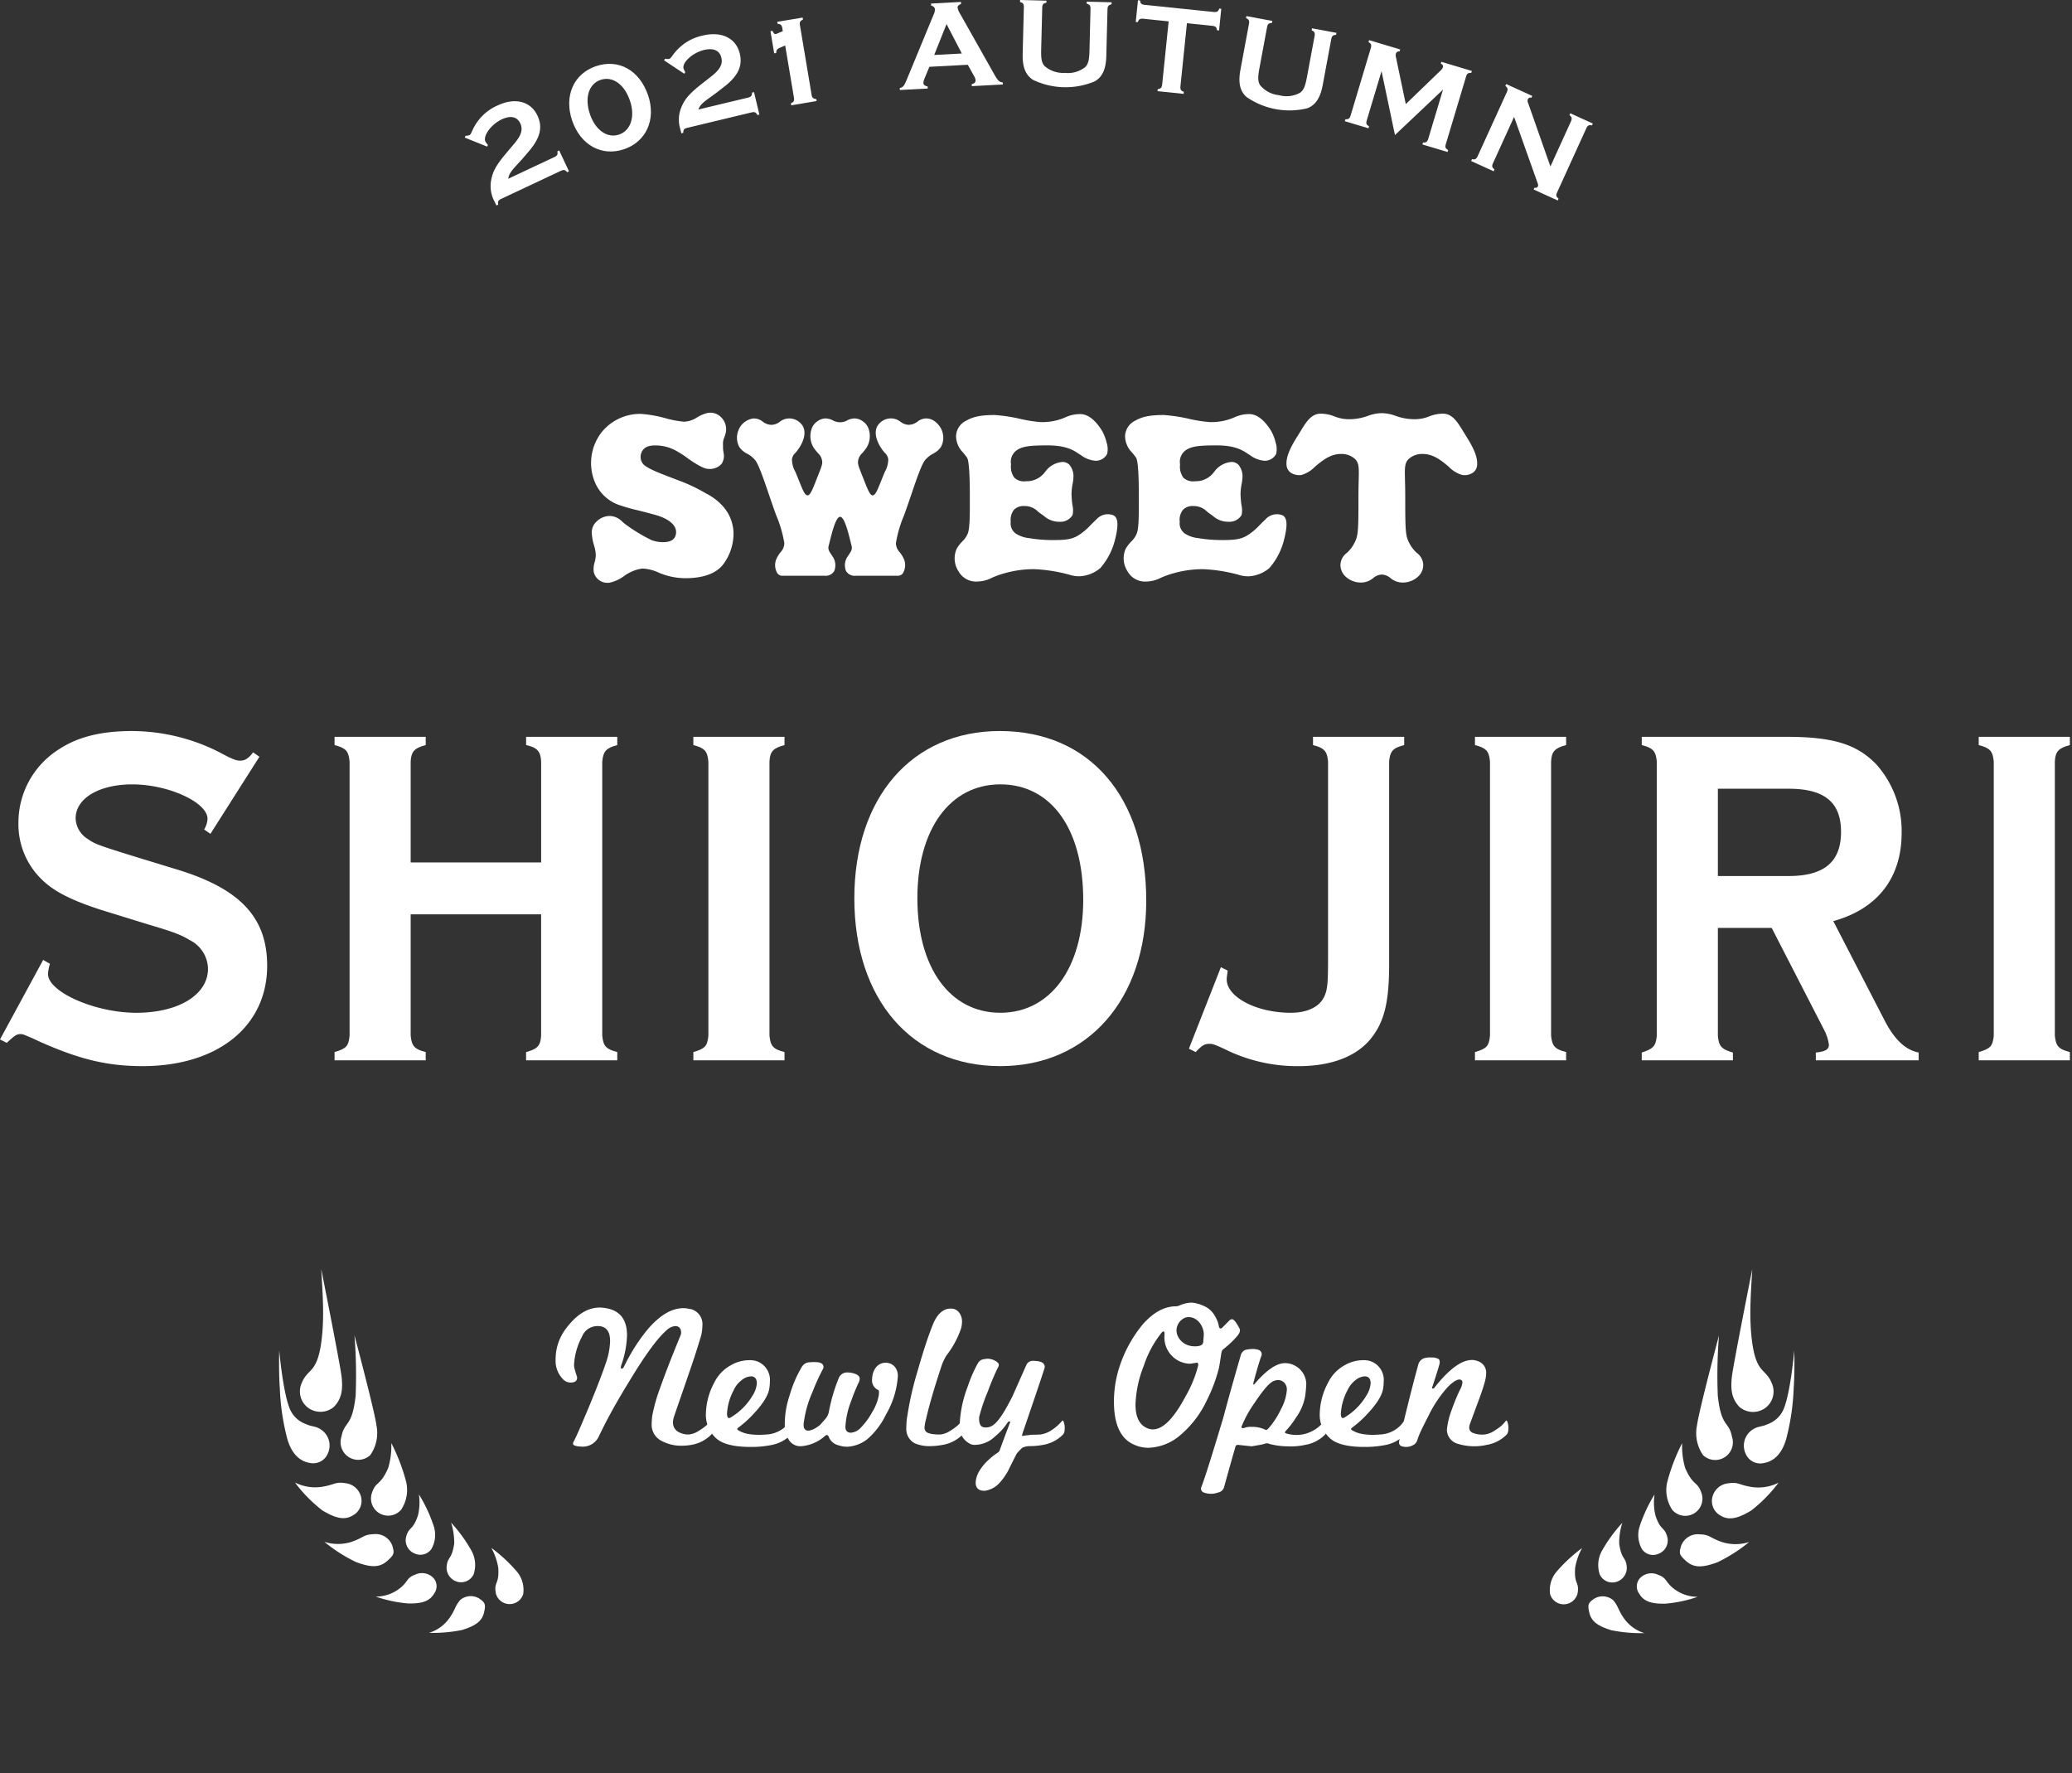 <svg xmlns="http://www.w3.org/2000/svg" xmlns:xlink="http://www.w3.org/1999/xlink" width="402" height="344" viewBox="0 0 402 344"><rect x="0" y="0" width="402" height="344" fill="#333333" stroke="none"/><defs><clipPath id="a"><rect width="402" height="344" transform="translate(1582 505)" fill="#ef9494" opacity="0.264"/></clipPath></defs><g transform="translate(-1582 -505)" clip-path="url(#a)"><g transform="translate(1497 251.882)"><g transform="translate(192.795 505.822)"><path d="M669.142,401.046a7.05,7.05,0,0,1-3.938,2.05c-.295.052-.6.093-.925.118s-.628.043-.923.043a8.025,8.025,0,0,1-4.018-1,3.477,3.477,0,0,1-1.8-3.294,12.554,12.554,0,0,1,.118-1.567,33.658,33.658,0,0,1,1.608-5.6q1.367-3.874,3.9-10.021a1.243,1.243,0,0,0,.082-.4c0-.887-.39-1.326-1.163-1.326a2.773,2.773,0,0,0-1.689.843q-2.612,2.248-7.19,9.842-1.809,2.932-3.274,5.58t-2.632,5.1a3.421,3.421,0,0,1-3.494,2.009q-1.527-.078-1.526-.562a1.037,1.037,0,0,1,.161-.483q.4-.759,1.063-2.288t1.628-3.816q2.367-5.663,3.494-9a14.01,14.01,0,0,0,.843-4.3q0-2.932-2.408-2.932A3.241,3.241,0,0,0,644,382.128a12.9,12.9,0,0,0-1.528,5.5,2.506,2.506,0,0,0,.1.682c.066.242.134.476.2.705s.131.433.2.621a1.48,1.48,0,0,1,.1.4c0,.642-.417.966-1.247.966a2.018,2.018,0,0,1-1.567-.725,5.074,5.074,0,0,1-1.365-3.7,9.869,9.869,0,0,1,2.088-6.147q3.013-3.976,6.466-3.975a7.425,7.425,0,0,1,2.211.363q3.092,1.041,3.093,5.02a18.931,18.931,0,0,1-1.125,5.825,2.393,2.393,0,0,0-.082.4c0,.161.054.24.161.24.188,0,.349-.145.483-.44a38.286,38.286,0,0,1,2.349-4.158,31.991,31.991,0,0,1,2.512-3.356q3.374-3.775,6.627-3.775a4.547,4.547,0,0,1,.762.061c.243.039.5.086.764.138A3.005,3.005,0,0,1,667.371,380a8.068,8.068,0,0,1-.24,1.886q-.2.684-.821,2.673t-1.75,5.24q-1.286,3.738-1.968,5.7t-.762,2.249a3.129,3.129,0,0,0-.161,1.007,2.022,2.022,0,0,0,1,1.8,3.922,3.922,0,0,0,2.05.524,4.183,4.183,0,0,0,1.968-.721,10.409,10.409,0,0,0,1.245-.864,5.269,5.269,0,0,0,.964-1.027c.134-.161.243-.118.322.12a3.333,3.333,0,0,1,.2,1.569A1.628,1.628,0,0,1,669.142,401.046Z" transform="translate(-638.894 -375.5)" fill="#fff"/><path d="M668.346,395.343a7.278,7.278,0,0,1-3.938,2.088,19.793,19.793,0,0,1-3.977.36q-4.618,0-6.507-1.524a6.14,6.14,0,0,1-2.168-4.981,13.275,13.275,0,0,1,1.605-5.945,7.731,7.731,0,0,1,3.256-3.415,7.226,7.226,0,0,1,3.573-.964,3.988,3.988,0,0,1,1.648.281,3.837,3.837,0,0,1,2.328,3.9,8.449,8.449,0,0,1-.12,1.367q-.323,1.925-2.891,4.7a21.838,21.838,0,0,1-1.587,1.587q-.786.7-1.546,1.265c-.136.134-.2.215-.2.24,0,.109.161.243.483.4q1.765,1,5.582.642a5.852,5.852,0,0,0,4.217-2.571c.136-.161.243-.118.322.12a3.309,3.309,0,0,1,.2,1.569A1.592,1.592,0,0,1,668.346,395.343Zm-9.661-10.5a5.085,5.085,0,0,0-1.546,1.95,10.92,10.92,0,0,0-1.286,4.5c0,.857.268,1.1.8.723a12.014,12.014,0,0,0,4.1-4.1,5.164,5.164,0,0,0,.884-2.451c0-.909-.388-1.367-1.165-1.367A3.081,3.081,0,0,0,658.685,384.839Z" transform="translate(-622.594 -369.798)" fill="#fff"/><path d="M678.154,391.284a14.7,14.7,0,0,1-3.614,4.782,6.87,6.87,0,0,1-3.9,1.485,5.285,5.285,0,0,1-1.687-.281,2.679,2.679,0,0,1-1.929-1.685q-.242-.565-.764-.084a7.8,7.8,0,0,1-4.417,1.93,2.615,2.615,0,0,1-2.53-1.2,5.045,5.045,0,0,1-.8-2.773,17.328,17.328,0,0,1,.923-5.823,23.365,23.365,0,0,1,2.413-5.625,1.9,1.9,0,0,1,1.081-.8,8.627,8.627,0,0,1,1.449-.079q1.646,0,1.646.961a1.335,1.335,0,0,1-.079.322,38.9,38.9,0,0,0-2.05,4.5,21.115,21.115,0,0,0-1.725,6.188c-.057.884.254,1.324.923,1.324a1.664,1.664,0,0,0,.562-.12,4.361,4.361,0,0,0,.9-.419,8.933,8.933,0,0,0,.825-.583c.32-.376.655-.757,1-1.147a2.878,2.878,0,0,0,.682-1.383,33.929,33.929,0,0,1,1.889-6.469,1.756,1.756,0,0,1,1.766-1.165,3.392,3.392,0,0,1,.381.02c.122.014.247.034.383.061q1.564.32,1.564,1.125a1.986,1.986,0,0,1-.281.923c-.213.456-.44.979-.68,1.567s-.483,1.231-.726,1.927a15.945,15.945,0,0,0-1.084,4.9c0,.778.363,1.165,1.084,1.165a2.948,2.948,0,0,0,1.929-1.007,13.462,13.462,0,0,0,2.129-2.891,9.824,9.824,0,0,0,1.324-3.292c.082-.671.055-1.032-.079-1.086a2.037,2.037,0,0,1-1.2-2.208,3.76,3.76,0,0,1,.721-2.17,2.409,2.409,0,0,1,3.537-.281,2.708,2.708,0,0,1,.721,2.088A16.955,16.955,0,0,1,678.154,391.284Z" transform="translate(-614.047 -369.595)" fill="#fff"/><path d="M679.87,400.94a7.059,7.059,0,0,1-3.936,2.05,13.118,13.118,0,0,1-2.41.24,7.134,7.134,0,0,1-3.013-.562,3.153,3.153,0,0,1-1.605-3.013c0-.186.007-.4.018-.642s.034-.524.061-.843a62.215,62.215,0,0,1,2.17-9.72q1.483-5.224,2.771-8.477,1.364-3.612,3.857-3.415a1.922,1.922,0,0,1,1.385.784,2.846,2.846,0,0,1,.542,1.787,4.789,4.789,0,0,1-.24,1.447,18.258,18.258,0,0,1-2.773,5.061,11.9,11.9,0,0,0-.843,1.687q-2.248,6.751-3.133,10.727a7.66,7.66,0,0,0-.281,1.564,1.08,1.08,0,0,0,.281.8c.374.376,1.288.562,2.732.562a4.188,4.188,0,0,0,1.97-.721,10.162,10.162,0,0,0,1.242-.864,5.352,5.352,0,0,0,.966-1.027c.134-.161.24-.118.322.12a3.308,3.308,0,0,1,.2,1.569A1.591,1.591,0,0,1,679.87,400.94Z" transform="translate(-600.861 -375.395)" fill="#fff"/><path d="M693.559,395.5a7.052,7.052,0,0,1-3.936,2.05,13.389,13.389,0,0,1-2.53.24,3.409,3.409,0,0,0-1.485.322,14.58,14.58,0,0,0-1.045,1.084q-.081.119-1.365,2.691a11.461,11.461,0,0,1-2.129,3.174,4.735,4.735,0,0,1-2.773,1.4q-1.728,0-1.728-1.605a4.771,4.771,0,0,1,.6-2.047,9.411,9.411,0,0,1,1.927-2.372,12.875,12.875,0,0,1,1.85-1.447.9.9,0,0,0,.32-.483q.884-2.445,1.93-5.181c.134-.211.093-.32-.122-.32-.131,0-.254.1-.361.281a11.277,11.277,0,0,1-2.369,2.61,5.71,5.71,0,0,1-4.1,1.648,1.777,1.777,0,0,1-.843-.243,3.939,3.939,0,0,1-.825-.6,3.78,3.78,0,0,1-.662-.846,2.821,2.821,0,0,1-.36-1c-.027-.188-.045-.388-.061-.6s-.021-.428-.021-.644a22.9,22.9,0,0,1,1.487-7.19q.561-1.646,1.1-2.832t.984-1.948a1.537,1.537,0,0,1,1.165-.721c.132-.027.261-.048.381-.063a3.037,3.037,0,0,1,.342-.02,3.1,3.1,0,0,1,1.848.685q.52.4.079,1.086a46.193,46.193,0,0,0-1.927,4.578,32.989,32.989,0,0,0-1.687,4.981q-.082,1.646.721,1.927a2.359,2.359,0,0,0,2.17-.521q1.367-1.044,3.576-5.462.683-1.53,1.365-3.074t1.406-3.154a1.343,1.343,0,0,1,.843-.6,2.43,2.43,0,0,1,.923,0,3.076,3.076,0,0,1,1.045.2,1.024,1.024,0,0,1,.685.961q0,.282-4.3,12.815a1.082,1.082,0,0,1-.12.4.236.236,0,0,0,.079.159,2.044,2.044,0,0,0,.242-.041c.131-.025.562-.079,1.286-.161a3.368,3.368,0,0,1,.641-.041c.347,0,.789-.011,1.326-.039a5.331,5.331,0,0,0,2.29-.923,9.1,9.1,0,0,0,1.886-1.689c.134-.161.24-.118.322.12a3.279,3.279,0,0,1,.2,1.569A1.555,1.555,0,0,1,693.559,395.5Z" transform="translate(-595.069 -369.956)" fill="#fff"/><path d="M710.694,382.385a13,13,0,0,1-1.145,1.245q-.7.684-1.707,1.487c-.161.1-.281.4-.36.882-.24,1.608-.4,2.571-.483,2.893a30.818,30.818,0,0,1-2.29,6.065,19.726,19.726,0,0,1-4.981,6.627,9.961,9.961,0,0,1-6.305,2.612,6.577,6.577,0,0,1-2.651-.524q-4.1-1.6-4.1-8.434a21.894,21.894,0,0,1,1.288-7.389,25.176,25.176,0,0,1,4.3-7.593q3.013-3.415,6.267-3.5a2.209,2.209,0,0,0,.764-.12,6.2,6.2,0,0,1,2.449-.6,6.983,6.983,0,0,1,2.53.721,4.341,4.341,0,0,1,1.93,1.768,7.05,7.05,0,0,1,.521,1.025,4.886,4.886,0,0,1,.281.946c.054.374.174.562.36.562a.678.678,0,0,0,.4-.243l1.2-1.206a1,1,0,0,1,.6-.361q.52,0,1.447,1.766C711.229,381.394,711.12,381.848,710.694,382.385Zm-7.711,5.464c-.057-.136-.122-.188-.2-.163-.349.054-.641.1-.884.141a3.9,3.9,0,0,1-.642.061,5.109,5.109,0,0,1-4.782-5.5c.027-.508-.025-.762-.161-.762-.159,0-.333.132-.521.4a20.5,20.5,0,0,0-3.333,6.267,22.151,22.151,0,0,0-1.608,7.514q0,3.853,2.571,4.7a2.813,2.813,0,0,0,.8.12q2.935,0,6.307-6.346a23.71,23.71,0,0,0,2.451-5.906A.87.87,0,0,0,702.983,387.849Zm1.125-5.625a3.537,3.537,0,0,0-.222-1.206,3.855,3.855,0,0,0-.6-1.084,3.07,3.07,0,0,0-.923-.782,2.319,2.319,0,0,0-1.145-.3,1.926,1.926,0,0,0-1.365.481,2.7,2.7,0,0,0-1.045,2.05,2.729,2.729,0,0,0,.261,1.165,3.318,3.318,0,0,0,.723,1,3.369,3.369,0,0,0,1.125.705,3.964,3.964,0,0,0,1.467.261c1.016,0,1.553-.268,1.605-.8C704.067,382.8,704.108,382.3,704.108,382.224Z" transform="translate(-578.344 -376.039)" fill="#fff"/><path d="M718.243,396.556a7.051,7.051,0,0,1-3.936,2.05,12.587,12.587,0,0,1-3.335.281,14.23,14.23,0,0,1-3.616-.483,1.024,1.024,0,0,0-.68-.079,7.589,7.589,0,0,1-1.127.281c-.456.079-.991.175-1.608.281.084,0-.093-.02-.521-.061s-1.111-.116-2.047-.22a.552.552,0,0,0-.524.2q-.561,1.928-1.124,3.938t-1.166,4.176a1.467,1.467,0,0,1-1.125.925,3.994,3.994,0,0,1-2.768,0,.782.782,0,0,1-.483-1.045q.639-1.687,1.687-5.042t2.571-8.414q.8-3.01,1.667-6.085t1.787-6.246a1.628,1.628,0,0,1,.843-.843,7.105,7.105,0,0,1,1.2-.161,3.512,3.512,0,0,1,1.326.161.888.888,0,0,1,.524,1.286c-.109.295-.288.857-.542,1.687s-.569,1.957-.943,3.376q-.085.32,0,.36c.052.052.118.025.2-.079q3.452-4.061,5.945-4.058a4.159,4.159,0,0,1,4.1,3.975,23.971,23.971,0,0,1-.24,2.571,10.354,10.354,0,0,1-1.809,4.1,16.46,16.46,0,0,1-1.807,2.369c-.322.32-.361.521-.12.6a6.791,6.791,0,0,0,3.333.2,6.588,6.588,0,0,0,1.968-.723A6.314,6.314,0,0,0,718,393.985c.131-.161.24-.118.32.12a3.306,3.306,0,0,1,.2,1.569A1.589,1.589,0,0,1,718.243,396.556Zm-7.933-9.981a1.658,1.658,0,0,0-1.267-.542,2.2,2.2,0,0,0-1.084.32q-1.163.684-3.415,4.056a22.318,22.318,0,0,0-2.53,4.58c-.055.215-.014.336.122.363a1.07,1.07,0,0,0,.563-.1,3.179,3.179,0,0,1,1.084-.138,5.915,5.915,0,0,1,2.932.6c.107.054.335-.12.682-.521a16.49,16.49,0,0,0,2.292-3.616,9.37,9.37,0,0,0,1.082-3.535A1.933,1.933,0,0,0,710.31,386.575Z" transform="translate(-568.903 -371.01)" fill="#fff"/><path d="M720.871,395.343a7.272,7.272,0,0,1-3.936,2.088,19.823,19.823,0,0,1-3.977.36q-4.622,0-6.507-1.524a6.134,6.134,0,0,1-2.168-4.981,13.244,13.244,0,0,1,1.605-5.945,7.713,7.713,0,0,1,3.254-3.415,7.226,7.226,0,0,1,3.573-.964,3.988,3.988,0,0,1,1.648.281,3.837,3.837,0,0,1,2.328,3.9,8.208,8.208,0,0,1-.12,1.367q-.32,1.925-2.891,4.7a21.336,21.336,0,0,1-1.587,1.587q-.786.7-1.546,1.265c-.134.134-.2.215-.2.24,0,.109.163.243.483.4q1.769,1,5.582.642a5.852,5.852,0,0,0,4.219-2.571c.134-.161.24-.118.32.12a3.307,3.307,0,0,1,.2,1.569A1.554,1.554,0,0,1,720.871,395.343Zm-9.661-10.5a5.083,5.083,0,0,0-1.544,1.95,10.932,10.932,0,0,0-1.288,4.5c0,.857.267,1.1.8.723a12.007,12.007,0,0,0,4.095-4.1,5.165,5.165,0,0,0,.884-2.451c0-.909-.388-1.367-1.165-1.367A3.081,3.081,0,0,0,711.21,384.839Z" transform="translate(-556.026 -369.798)" fill="#fff"/><path d="M732,395.64a7.051,7.051,0,0,1-3.936,2.05,10.785,10.785,0,0,1-5.541-.2,2.868,2.868,0,0,1-2.17-2.73,15.072,15.072,0,0,1,.961-3.938c.295-.83.576-1.558.843-2.19s.51-1.17.726-1.623a3.269,3.269,0,0,0,.483-1.449.5.5,0,0,0-.365-.519q-.8-.245-2.467,1.406a23.709,23.709,0,0,0-3.759,5.621q-.881,1.687-1.406,2.811a15.526,15.526,0,0,0-.721,1.771,1.558,1.558,0,0,1-.641.959,2.83,2.83,0,0,1-2.372.365.759.759,0,0,1-.562-.844q.037-.524,1.809-7.634c.585-2.356,1.05-4.156,1.383-5.4s.528-1.964.583-2.149a1.813,1.813,0,0,1,1.125-1.084,4.048,4.048,0,0,1,1.449-.122,2.253,2.253,0,0,1,1.363.324q.282.279.122,1-.323,1.167-1.326,4.217c-.136.322-.12.483.038.483a.47.47,0,0,0,.4-.281q4.176-5.265,7.19-5.262a3.01,3.01,0,0,1,1.2.24,2.326,2.326,0,0,1,1.569,2.251,6.8,6.8,0,0,1-.281,1.8q-.364,1.411-1.569,4.58-.64,1.731-.961,2.612c-.216.589-.336.911-.363.964a2.76,2.76,0,0,0-.12.683,1.091,1.091,0,0,0,.6.966,4.953,4.953,0,0,0,2.29.36,4.158,4.158,0,0,0,1.968-.721,10.248,10.248,0,0,0,1.247-.864,5.336,5.336,0,0,0,.964-1.027c.134-.161.24-.118.32.12a3.277,3.277,0,0,1,.2,1.569A1.57,1.57,0,0,1,732,395.64Z" transform="translate(-547.43 -370.094)" fill="#fff"/></g><g transform="translate(175.174 253.118)"><path d="M624.852,453.253c.469-.275.561-.48.454-1.056l.356-.168,1.9,4.05-.356.168c-.376-.448-.593-.509-1.1-.324l-11.546,5.43c-.723.313-.859.541-.72,1.183l-.356.165-.324-.688a6.255,6.255,0,0,1-.7-4.209c.327-1.782,1.027-3.009,3.052-5.4l1.449-1.716c1.359-1.617,1.7-2.751,1.151-3.911-.616-1.31-1.886-1.583-3.6-.778-2.025.952-3.686,3.2-3.162,4.313a3.215,3.215,0,0,0,.48.616l-.13.359-4.357-1.753.153-.37a1.557,1.557,0,0,0,.717-.1c.22-.1.269-.179.6-.906a9.535,9.535,0,0,1,4.909-4.866c3.382-1.588,6.411-.813,7.73,1.99,1.044,2.224.544,4.336-1.707,6.943l-1.314,1.539c-.148.15-.541.584-.972,1.056-1.252,1.377-1.516,1.8-1.692,2.7Z" transform="translate(-607.344 -422.84)" fill="#fff"/><path d="M629.661,446.09c1.579,4.66-.359,8.982-4.669,10.443-4.336,1.47-8.459-.8-10.079-5.575-1.6-4.733.281-9.06,4.617-10.53C623.936,438.936,628,441.2,629.661,446.09Zm-11.3,3.619c1.059,3.127,3.379,4.756,5.662,3.981s3.159-3.489,2.115-6.564c-1.082-3.194-3.379-4.831-5.707-4.041C618.147,443.859,617.3,446.564,618.363,449.709Z" transform="translate(-594.089 -427.587)" fill="#fff"/><path d="M637.114,450.259c.515-.174.648-.358.66-.943l.385-.093,1.041,4.357-.382.09c-.278-.515-.477-.62-1.016-.541l-12.416,2.98c-.772.159-.955.356-.949,1.01l-.379.093-.179-.741a6.25,6.25,0,0,1,.168-4.267c.682-1.681,1.617-2.739,4.09-4.675l1.765-1.386c1.66-1.307,2.222-2.352,1.921-3.6-.338-1.409-1.527-1.935-3.37-1.493-2.175.521-4.261,2.39-3.972,3.584a3.419,3.419,0,0,0,.344.7l-.2.324-3.917-2.6.223-.33a1.593,1.593,0,0,0,.723.052c.24-.055.3-.121.778-.767a9.547,9.547,0,0,1,5.8-3.769c3.636-.874,6.445.5,7.168,3.518.576,2.393-.347,4.357-3.081,6.457l-1.6,1.244c-.174.119-.648.46-1.166.836-1.507,1.1-1.851,1.458-2.2,2.3Z" transform="translate(-582.042 -431.351)" fill="#fff"/><path d="M627.846,439.512l.39-.067c.269.555.385.662.723.6a1.175,1.175,0,0,0,.3-.127l.978-.411-.116-.7c-.139-.529-.312-.674-.894-.726l-.067-.388,4.929-.824.067.388c-.535.24-.674.463-.613.975l2.3,13.718c.107.5.31.671.891.726l.067.385-4.927.827-.066-.391c.535-.237.651-.434.61-.975L630.7,442.278l-1.047.451c-.552.266-.674.437-.7,1.016l-.388.063Z" transform="translate(-568.536 -433.46)" fill="#fff"/><path d="M642.262,448.408l-.984,2.369a2.469,2.469,0,0,0-.179.772c.02.347.3.579.824.671l.023.4-5.41.289-.02-.393c.607-.13.792-.338,1.235-1.325l5.343-12.937a2.266,2.266,0,0,0,.243-.975c-.017-.367-.257-.628-.732-.749l-.018-.394,5.8-.312.02.393c-.408.145-.691.4-.677.677a3.245,3.245,0,0,0,.483,1.206l6.734,11.942c.651,1.1.908,1.334,1.554,1.4l.023.394-6.026.324-.02-.393c.512-.1.77-.362.746-.781a1.842,1.842,0,0,0-.26-.726l-1.255-2.248Zm3.327-8.294-2.39,6,5.358-.289Z" transform="translate(-552.122 -435.448)" fill="#fff"/><path d="M662.337,436.531c-.567.133-.72.3-.781.842l-.234,9.2c-.064,2.531-.764,4.065-2.265,4.912a14.615,14.615,0,0,1-11.948-.3c-1.455-.926-2.077-2.491-2.013-5.022l.232-9.2c-.035-.541-.179-.717-.743-.88l.011-.393,5.115.13-.009.393c-.593.133-.746.3-.807.839l-.208,8.19c-.046,1.892.1,2.633.657,3.263a5.487,5.487,0,0,0,3.926,1.328,5.412,5.412,0,0,0,3.966-1.131c.581-.6.773-1.333.822-3.226l.2-8.187c-.035-.544-.179-.717-.741-.882l.012-.394,4.819.122Z" transform="translate(-536.855 -435.692)" fill="#fff"/><path d="M661,452.545c-.005.541.125.729.674.934l-.043.391-5.06-.521.041-.391c.576-.09.741-.246.844-.778l1.273-12.373-5.063-.524c-.541-.006-.729.124-.931.671l-.393-.04.434-4.206.391.04c.09.579.243.74.778.845L667.615,438c.544.006.729-.122.937-.671l.387.041-.431,4.206-.394-.04c-.086-.579-.243-.743-.776-.848l-5.062-.518Z" transform="translate(-522.166 -435.662)" fill="#fff"/><path d="M678.045,440.409c-.581.041-.761.182-.908.706l-1.684,9.046c-.463,2.491-1.4,3.9-3.014,4.5a14.625,14.625,0,0,1-11.754-2.187c-1.293-1.143-1.66-2.789-1.195-5.279l1.684-9.046c.049-.541-.066-.738-.593-.986l.069-.388,5.031.935-.07.388c-.607.041-.787.182-.931.7l-1.5,8.057c-.344,1.863-.309,2.621.133,3.33a5.489,5.489,0,0,0,3.668,1.932,5.409,5.409,0,0,0,4.1-.489c.668-.5.972-1.195,1.322-3.058l1.5-8.057c.049-.538-.064-.738-.593-.987l.07-.385,4.744.882Z" transform="translate(-509.002 -433.651)" fill="#fff"/><path d="M673.486,444.4l-2.9,9.662c-.13.526-.014.741.483,1.044l-.113.379-4.594-1.38.113-.376c.584.02.773-.1.978-.607l3.986-13.316c.113-.535.017-.741-.483-1.047l.113-.376,6.035,1.808-.113.376a.639.639,0,0,0-.726.454,1.191,1.191,0,0,0,0,.59l1.924,9.179,6.686-6.445a1.974,1.974,0,0,0,.518-.691c.089-.309-.041-.555-.411-.691l.112-.376,5.916,1.773-.113.376c-.584-.02-.8.1-.978.608l-3.992,13.316c-.13.526-.015.74.483,1.047l-.113.373-4.877-1.458.113-.379c.584.02.776-.1.978-.6l2.9-9.665-9.321,8.818Z" transform="translate(-495.62 -430.596)" fill="#fff"/><path d="M679.029,456.787c-.2.5-.118.732.339,1.1l-.165.359-4.365-1.987L675,455.9c.576.1.781,0,1.05-.469l5.76-12.645c.182-.512.119-.729-.336-1.1l.165-.359,5.056,2.306-.165.359a.547.547,0,0,0-.692.275.919.919,0,0,0,.05.726l4.331,12.324,4.035-8.861c.179-.512.116-.729-.336-1.1l.162-.359,4.362,1.987-.162.359c-.576-.1-.8-.014-1.053.466l-5.76,12.645c-.2.5-.115.732.336,1.1l-.159.359-4.678-2.129.162-.359c.341.075.541,0,.663-.266.081-.179.052-.356-.191-1L683.169,447.7Z" transform="translate(-479.587 -425.02)" fill="#fff"/></g><g transform="matrix(0.946, 0.326, -0.326, 0.946, 408.866, 493.202)"><path d="M6.813,0S.9,17.942.353,20.265c-.592,2.507-.509,4.289.791,5.99a4.066,4.066,0,0,0,4.606.921,3.952,3.952,0,0,0,2.128-4.805c-.813-3.006-2.692-2.081-2.8-8.252C5,9.375,5.968,4.668,6.813,0Z" transform="matrix(0.899, -0.438, 0.438, 0.899, 11.08, 3.527)" fill="#fff"/><path d="M6.738,0S1,14.307.4,16.786A7.448,7.448,0,0,0,.874,22.7a3.426,3.426,0,0,0,5.983-2.869C6.644,16.649,5,17.873,5.091,11.58A98.377,98.377,0,0,1,6.738,0Z" transform="matrix(0.899, -0.438, 0.438, 0.899, 9.231, 17.734)" fill="#fff"/><path d="M4.2,0A37.514,37.514,0,0,0,.414,7.139a6.927,6.927,0,0,0,.332,5.488,3.328,3.328,0,0,0,6.044-2.359c-.5-2.735-1.431-1.55-2.58-5.391A14.846,14.846,0,0,1,4.2,0Z" transform="matrix(0.899, -0.438, 0.438, 0.899, 11.566, 38.709)" fill="#fff"/><path d="M3.567,0A29.24,29.24,0,0,0,.395,5.944a5.494,5.494,0,0,0,.224,4.577,2.611,2.611,0,0,0,3.133,1A2.76,2.76,0,0,0,5.64,8.537c-.412-2.276-1.239-1.3-2.1-4.429A10.754,10.754,0,0,1,3.567,0Z" transform="translate(10.215 49.354) rotate(-22)" fill="#fff"/><path d="M3.4,0A29.085,29.085,0,0,0,.335,6a5.733,5.733,0,0,0,.311,4.574,2.684,2.684,0,0,0,3.147,1.019A2.837,2.837,0,0,0,5.628,8.5c-.462-2.2-1.2-1.2-2.189-4.39A12.637,12.637,0,0,1,3.4,0Z" transform="matrix(0.985, -0.174, 0.174, 0.985, 6.06, 55.843)" fill="#fff"/><path d="M3.423,0A30.13,30.13,0,0,0,.344,5.987,5.511,5.511,0,0,0,.677,10.55,2.756,2.756,0,0,0,5.6,8.516C5.179,6.258,4.387,7.269,3.477,4.086A11.929,11.929,0,0,1,3.423,0Z" transform="translate(0.203 62.356) rotate(1)" fill="#fff"/><path d="M11.954,0s-.4,4.235-.994,7.193A44.922,44.922,0,0,1,8.294,16.9c-1.073,2.489-2.717,3.981-4.918,4.05a3.067,3.067,0,0,1-3.212-2.24A3.717,3.717,0,0,1,1.7,14.452c1.387-.845,2.042-.444,3.4-.9a5.283,5.283,0,0,0,3.559-2.768C10.335,7.624,11.954,0,11.954,0Z" transform="matrix(0.899, -0.438, 0.438, 0.899, 19.3, 18.033)" fill="#fff"/><path d="M13.263,1.076A27.929,27.929,0,0,1,7.327,5.8C4.574,7.019,2.811,7.211,1.3,6A3.2,3.2,0,0,1,.141,2.485,3.5,3.5,0,0,1,3.646.007c1.882-.079,2,.578,4.3,1.236a8.648,8.648,0,0,0,5.315-.173Z" transform="matrix(0.899, -0.438, 0.438, 0.899, 23.108, 42.885)" fill="#fff"/><path d="M13.508,2.037A30.385,30.385,0,0,1,7.239,5.606c-2.771.885-4.567.961-6.015-.426s-1.406-1.7-.918-3.1A3.436,3.436,0,0,1,4.02.046C5.971.194,5.953.83,8.164,1.726a8.636,8.636,0,0,0,5.333.311Z" transform="translate(20.579 53.936) rotate(-22)" fill="#fff"/><path d="M12.011,3.138A25.416,25.416,0,0,1,6,5.443c-2.6.47-4.191.227-5.264-1.095a2.385,2.385,0,0,1-.426-2.9,3.05,3.05,0,0,1,3.5-1.3C5.54.45,5.349,1.325,7.195,2.318A7.462,7.462,0,0,0,12.011,3.138Z" transform="matrix(0.985, -0.174, 0.174, 0.985, 15.53, 63.041)" fill="#fff"/><path d="M12.047,4.119A28.621,28.621,0,0,1,5.841,5.788C3.16,5.922,1.649,5.539.688,4.1S-.146,2.3.569,1.25A3.127,3.127,0,0,1,4.222.221C5.692,1.1,5.591,1.561,7.369,2.8A7.464,7.464,0,0,0,12.047,4.119Z" transform="translate(8.45 69.741) rotate(1)" fill="#fff"/></g><g transform="translate(188.092 564.838) rotate(161)"><path d="M6.813,27.5S.9,9.562.353,7.239c-.592-2.507-.509-4.289.791-5.99A4.066,4.066,0,0,1,5.751.327,3.952,3.952,0,0,1,7.879,5.132c-.813,3.006-2.692,2.081-2.8,8.252C5,18.128,5.968,22.836,6.813,27.5Z" transform="matrix(0.899, 0.438, -0.438, 0.899, 23.136, 47.517)" fill="#fff"/><path d="M6.738,23.917S1,9.61.4,7.131A7.448,7.448,0,0,1,.874,1.22,3.426,3.426,0,0,1,6.857,4.089C6.644,7.268,5,6.044,5.091,12.337A98.377,98.377,0,0,0,6.738,23.917Z" transform="matrix(0.899, 0.438, -0.438, 0.899, 19.716, 36.533)" fill="#fff"/><path d="M4.2,14.088A37.514,37.514,0,0,1,.414,6.948,6.927,6.927,0,0,1,.747,1.46,3.328,3.328,0,0,1,6.791,3.819c-.5,2.735-1.431,1.55-2.58,5.391A14.846,14.846,0,0,0,4.2,14.088Z" transform="matrix(0.899, 0.438, -0.438, 0.899, 17.742, 24.392)" fill="#fff"/><path d="M3.567,11.7A29.24,29.24,0,0,1,.395,5.76,5.494,5.494,0,0,1,.619,1.183a2.611,2.611,0,0,1,3.133-1A2.76,2.76,0,0,1,5.64,3.166C5.229,5.442,4.4,4.463,3.538,7.6A10.754,10.754,0,0,0,3.567,11.7Z" transform="translate(14.599 15.558) rotate(22)" fill="#fff"/><path d="M3.4,11.757a29.085,29.085,0,0,1-3.06-6A5.733,5.733,0,0,1,.646,1.182,2.684,2.684,0,0,1,3.792.163a2.837,2.837,0,0,1,1.835,3.1c-.462,2.2-1.2,1.2-2.189,4.39A12.637,12.637,0,0,0,3.4,11.757Z" transform="matrix(0.985, 0.174, -0.174, 0.985, 8.102, 8.342)" fill="#fff"/><path d="M3.423,11.643A30.13,30.13,0,0,1,.344,5.656,5.511,5.511,0,0,1,.677,1.093,2.756,2.756,0,0,1,5.6,3.127C5.179,5.385,4.387,4.374,3.477,7.556A11.929,11.929,0,0,0,3.423,11.643Z" transform="matrix(1, -0.017, 0.017, 1, 0, 1.767)" fill="#fff"/><path d="M11.954,20.953s-.4-4.235-.994-7.193A44.922,44.922,0,0,0,8.294,4.052C7.221,1.563,5.577.071,3.376,0A3.067,3.067,0,0,0,.165,2.242,3.717,3.717,0,0,0,1.7,6.5c1.387.845,2.042.444,3.4.9a5.283,5.283,0,0,1,3.559,2.768C10.335,13.33,11.954,20.953,11.954,20.953Z" transform="matrix(0.899, 0.438, -0.438, 0.899, 28.485, 38.898)" fill="#fff"/><path d="M13.263,5.74A27.929,27.929,0,0,0,7.327,1.018C4.574-.2,2.811-.394,1.3.82A3.2,3.2,0,0,0,.141,4.331a3.5,3.5,0,0,0,3.5,2.479c1.882.079,2-.578,4.3-1.236a8.648,8.648,0,0,1,5.315.173Z" transform="matrix(0.899, 0.438, -0.438, 0.899, 26.096, 26.752)" fill="#fff"/><path d="M13.508,4.214A30.385,30.385,0,0,0,7.239.644C4.468-.241,2.672-.317,1.224,1.07s-1.406,1.7-.918,3.1A3.436,3.436,0,0,0,4.02,6.2c1.951-.148,1.933-.784,4.144-1.68A8.636,8.636,0,0,1,13.5,4.214Z" transform="translate(22.92 16.033) rotate(22)" fill="#fff"/><path d="M12.011,2.526A25.416,25.416,0,0,0,6,.221C3.4-.249,1.812-.007.739,1.315a2.385,2.385,0,0,0-.426,2.9,3.05,3.05,0,0,0,3.5,1.3C5.54,5.214,5.349,4.34,7.195,3.346A7.462,7.462,0,0,1,12.011,2.526Z" transform="matrix(0.985, 0.174, -0.174, 0.985, 16.514, 7.144)" fill="#fff"/><path d="M12.047,1.694A28.621,28.621,0,0,0,5.841.025C3.16-.109,1.649.274.688,1.716s-.834,1.8-.119,2.847a3.127,3.127,0,0,0,3.653,1.03c1.47-.878,1.369-1.34,3.147-2.576A7.464,7.464,0,0,1,12.047,1.694Z" transform="matrix(1, -0.017, 0.017, 1, 8.348, 0.21)" fill="#fff"/></g><g transform="translate(85 394.932)"><path d="M637.745,281.5l-1.222-.846a4.383,4.383,0,0,0,.656-2.07c0-3.2-7.618-6.679-14.58-6.679-6.492,0-11.008,2.729-11.008,6.586a4.888,4.888,0,0,0,2.259,3.95c1.5,1.035,1.977,1.222,8.938,3.385l7.994,2.446c12.7,3.764,17.967,9.408,17.967,18.815,0,11.76-9.595,19.474-24.177,19.474-6.868,0-12.227-1.318-19.848-4.7l-1.411-.659c-1.976-.848-1.976-.848-2.446-.848-.755,0-1.128.283-2.633,1.694l-1.32-.659,8.375-15.428,1.315.752a8.275,8.275,0,0,0-.376,1.976c0,3.481,9.125,7.525,17.122,7.525,8.184,0,13.921-3.481,13.921-8.56A6.36,6.36,0,0,0,633.7,302.1c-1.691-1.035-3.2-1.6-8.277-3.1l-7.621-2.353c-6.773-2.07-10.536-3.95-13.075-6.583a14.913,14.913,0,0,1-4.236-10.725,16.808,16.808,0,0,1,7.81-14.206c3.668-2.446,8.277-3.574,14.206-3.574a37.555,37.555,0,0,1,17.026,4.14c2.446,1.318,3.2,1.6,3.953,1.6.942,0,1.6-.376,2.539-1.6l1.222.846Z" transform="translate(-596.916 -261.554)" fill="#fff"/><path d="M638.088,296.446v23.518c.192,1.976.661,2.633,2.918,3.2v1.6H623.321v-1.6c2.259-.659,2.726-1.128,2.916-3.2V266.812c-.189-2.07-.752-2.635-2.916-3.2v-1.6h17.685v1.6c-2.163.563-2.82,1.222-2.918,3.2v19.568H663.4V266.812c-.093-1.976-.752-2.729-2.915-3.2v-1.6h17.685v1.6c-2.163.563-2.726,1.222-2.915,3.2v53.152c.189,2.07.752,2.633,2.915,3.2v1.6H660.48v-1.6c2.163-.565,2.822-1.222,2.915-3.2V296.446Z" transform="translate(-558.411 -260.885)" fill="#fff"/><path d="M669.323,262.013v1.6c-2.161.563-2.82,1.222-2.915,3.2v53.152c.189,1.976.659,2.633,2.915,3.2v1.6H651.638v-1.6c2.257-.659,2.726-1.128,2.918-3.2V266.812c-.192-2.07-.755-2.635-2.918-3.2v-1.6Z" transform="translate(-517.117 -260.885)" fill="#fff"/><path d="M720.977,294.48c0,19.192-11.384,32.08-28.317,32.08-17.122,0-28.317-12.889-28.317-32.55,0-19.568,11.195-32.456,28.223-32.456C709.972,261.554,720.977,274.347,720.977,294.48Zm-44.4-.47c0,13.452,6.3,22.2,16.087,22.2,9.688,0,16.087-8.653,16.087-21.918,0-13.737-6.209-22.39-16.087-22.39C682.877,271.9,676.574,280.652,676.574,294.01Z" transform="translate(-498.589 -261.554)" fill="#fff"/><path d="M696.958,306.7l1.318.659c-.1.846-.189,1.224-.189,1.694,0,3.481,5.834,6.49,12.419,6.49,3.2,0,5.548-1.128,6.49-3.1.659-1.414.752-2.729.752-7.527v-38.1c-.187-2.07-.752-2.635-2.916-3.2v-1.6h17.687v1.6c-2.166.563-2.731,1.128-2.918,3.2v39.325c0,6.962-.848,10.723-3.1,13.828-2.729,3.857-7.807,5.927-14.486,5.927a31.5,31.5,0,0,1-14.489-3.387c-1.881-.846-2.163-.942-2.822-.942-.939,0-1.5.379-2.633,1.6l-1.318-.659Z" transform="translate(-460.085 -260.885)" fill="#fff"/><path d="M731.011,262.013v1.6c-2.163.563-2.822,1.222-2.918,3.2v53.152c.192,1.976.661,2.633,2.918,3.2v1.6H713.326v-1.6c2.257-.659,2.726-1.128,2.916-3.2V266.812c-.189-2.07-.755-2.635-2.916-3.2v-1.6Z" transform="translate(-427.16 -260.885)" fill="#fff"/><path d="M741.257,319.964c.192,2.07.661,2.633,2.918,3.292v1.507H726.49v-1.507c2.257-.752,2.726-1.222,2.916-3.292V266.812c-.189-2.07-.755-2.635-2.916-3.2v-1.6h28.127c8.938,0,13.547,1.414,17.311,5.268a19.38,19.38,0,0,1,4.983,13.358c0,8.751-4.7,14.772-13.262,17.122l10.16,19.664c1.881,3.481,3.95,5.361,6.4,5.831v1.507H760.262v-1.507c1.787-.187,2.539-.563,2.539-1.5a8.6,8.6,0,0,0-.846-2.729L751.7,299.079H741.257Zm13.737-30.949c6.866,0,10.16-2.729,10.16-8.562,0-5.74-3.2-8.373-10.16-8.373H741.257v16.935Z" transform="translate(-407.964 -260.885)" fill="#fff"/><path d="M770.772,262.013v1.6c-2.163.563-2.822,1.222-2.918,3.2v53.152c.189,1.976.661,2.633,2.918,3.2v1.6H753.085v-1.6c2.257-.659,2.729-1.128,2.918-3.2V266.812c-.189-2.07-.755-2.635-2.918-3.2v-1.6Z" transform="translate(-369.182 -260.885)" fill="#fff"/></g><g transform="translate(199.673 333.187)"><path d="M4937.449-1236.275l-.018-.021a11.082,11.082,0,0,0-3.479-2.7,31.685,31.685,0,0,0-5.285-2.5c-.433-.167-.846-.327-1.247-.479-2.774-1.063-4.779-1.831-5.615-2.683a2.2,2.2,0,0,1-.364-2.2c.372-.978,1.229-1.432,2.7-1.432a8.372,8.372,0,0,1,4.441,1.271,14.053,14.053,0,0,1,1.6,1.041c.369.269.784.575,1.451,1,1.839,1.159,2.449,1.208,2.65,1.224a3.092,3.092,0,0,0,2.708-.938,2.841,2.841,0,0,0,.395-2.217,5.418,5.418,0,0,1-.1-1.1c0-.126,0-.269-.008-.463a2.884,2.884,0,0,1,.238-1.318c.08-.223.176-.476.268-.827a3.265,3.265,0,0,0-.985-3.25,2.883,2.883,0,0,0-2.687-.678,7.221,7.221,0,0,0-1.843.805,5.015,5.015,0,0,1-2.527.852,19.5,19.5,0,0,1-3.585-.671,24.131,24.131,0,0,0-4.829-.851,9.638,9.638,0,0,0-7.449,3.382,9.715,9.715,0,0,0-1.421,9.95,7.913,7.913,0,0,0,4.313,4.216,32.986,32.986,0,0,0,3.959,1.153c.943.239,2.013.51,3.263.852,2.674.734,3.645,1.769,3.989,2.509a2.073,2.073,0,0,1-.013,1.8c-.189.412-.681.926-1.943,1.017a6.413,6.413,0,0,1-2.637-.4,32.192,32.192,0,0,1-5.226-3.2c-.144-.115-.278-.234-.407-.349a3.532,3.532,0,0,0-2.456-1.126,3.671,3.671,0,0,0-2.521,1.059,2.869,2.869,0,0,0-.963,2.045,9.894,9.894,0,0,0,.443,2.606,7.475,7.475,0,0,1,.341,1.848,6.045,6.045,0,0,1-.227,1.442,4.452,4.452,0,0,0-.18,1.8,2.689,2.689,0,0,0,2.821,2.164c.066,0,.134,0,.2-.005a7.389,7.389,0,0,0,2.83-1.273,7.916,7.916,0,0,1,3.577-1.488,8.34,8.34,0,0,1,3.12.767,13.161,13.161,0,0,0,5.226,1.108c4.449,0,6.473-1.486,7.387-2.732a9.957,9.957,0,0,0,1.961-6.3A8.12,8.12,0,0,0,4937.449-1236.275Z" transform="translate(-4911.68 1254.63)" fill="#fff"/><path d="M5622.384-1227.768a2.933,2.933,0,0,0-1.751-.682,2.832,2.832,0,0,0-1.763.626,2.78,2.78,0,0,1-1.71.613,2.718,2.718,0,0,1-1.586-.6,2.983,2.983,0,0,0-1.742-.641,3.081,3.081,0,0,0-2.756,1.533c-.548,1.049-.32,2.48.636,4.031a7.8,7.8,0,0,0,.863,1.145,2.029,2.029,0,0,1,.634,1.2,4.929,4.929,0,0,1-.653,2.445c-.1.244-.21.5-.323.772-.153.371-.293.721-.417,1.032-.74,1.844-1.112,2.77-1.649,2.77-.5,0-.983-1.226-1.649-2.923-.092-.234-.187-.479-.288-.732l-.04-.1c-.785-1.98-.948-2.392-.806-3.069a2.475,2.475,0,0,1,.743-1.333,10.724,10.724,0,0,0,.8-.983,4.278,4.278,0,0,0,.522-3.594,2.829,2.829,0,0,0-1.112-1.589,2.846,2.846,0,0,0-1.582-.6,3.179,3.179,0,0,0-1.529.39,2.77,2.77,0,0,1-1.34.35h-.035a2.853,2.853,0,0,1-1.366-.355,3.213,3.213,0,0,0-1.5-.385,2.845,2.845,0,0,0-1.583.6,2.834,2.834,0,0,0-1.112,1.589,4.222,4.222,0,0,0,.523,3.594,10.728,10.728,0,0,0,.8.983,2.474,2.474,0,0,1,.744,1.333c.142.673-.021,1.088-.808,3.067l-.04.1c-.1.253-.2.5-.287.731-.666,1.7-1.146,2.924-1.649,2.924-.538,0-.909-.927-1.649-2.771-.125-.31-.266-.66-.417-1.03-.111-.274-.217-.524-.32-.765a4.956,4.956,0,0,1-.657-2.451,2.038,2.038,0,0,1,.636-1.195,7.762,7.762,0,0,0,.861-1.145c.958-1.551,1.185-2.982.636-4.031a3.087,3.087,0,0,0-2.755-1.533,2.989,2.989,0,0,0-1.739.641,2.715,2.715,0,0,1-1.587.6,2.775,2.775,0,0,1-1.71-.613,2.841,2.841,0,0,0-1.765-.626,3.544,3.544,0,0,0-2.906,2.17,3.793,3.793,0,0,0,.1,3.346,3.919,3.919,0,0,0,1.517,1.311,5.321,5.321,0,0,1,1.587,1.272c.691.9,1.64,3.68,2.645,6.624.214.627.434,1.276.655,1.912.252.724.5,1.434.754,2.121a23.62,23.62,0,0,1,1.594,5.458,2.7,2.7,0,0,1-.742,1.743,5.608,5.608,0,0,0-.886,1.51,3.084,3.084,0,0,0,.239,2.514,1.165,1.165,0,0,0,1,.536h8.193a1.958,1.958,0,0,0,1.872-.915,2.994,2.994,0,0,0-.29-2.791c-.079-.119-.152-.229-.226-.336-.468-.683-.749-1.1-.554-1.8.051-.181.116-.451.194-.765.414-1.687,1.185-4.827,2.01-4.827h.022c.822,0,1.595,3.139,2.009,4.825.078.314.145.586.193.767.2.7-.086,1.116-.553,1.8-.071.1-.147.215-.226.334a3.005,3.005,0,0,0-.29,2.792,1.96,1.96,0,0,0,1.873.915h8.193a1.166,1.166,0,0,0,1-.536,3.085,3.085,0,0,0,.24-2.514,5.672,5.672,0,0,0-.887-1.509,2.7,2.7,0,0,1-.743-1.744,23.468,23.468,0,0,1,1.589-5.438c.247-.693.5-1.41.756-2.141.221-.634.439-1.281.653-1.907,1-2.946,1.955-5.728,2.646-6.63a5.31,5.31,0,0,1,1.586-1.272,3.923,3.923,0,0,0,1.519-1.311,3.767,3.767,0,0,0,.1-3.345A4.042,4.042,0,0,0,5622.384-1227.768Z" transform="translate(-5555.549 1229.553)" fill="#fff"/><path d="M7395.97-1228.872a2.954,2.954,0,0,0-3.249.815c-.473.439-.837.808-1.16,1.134a12.028,12.028,0,0,1-2,1.733c-1.183.8-2.127,1.137-4.911,1.137a27.469,27.469,0,0,1-5.019-.375l-.061-.01a5.733,5.733,0,0,1-2.474-.862,2.377,2.377,0,0,1-1.007-2.286,3.058,3.058,0,0,1,.652-2.366,2.605,2.605,0,0,1,2.006-.694,3.566,3.566,0,0,1,2.592,1.037,7.848,7.848,0,0,0,.688.524c.179.116.344.243.522.377a4.442,4.442,0,0,0,3.026,1.111,2.725,2.725,0,0,0,2.515-1.317,4.593,4.593,0,0,0-.034-1.944,17.736,17.736,0,0,1-.175-2.157,10.414,10.414,0,0,1,.205-1.868,9.148,9.148,0,0,0,.169-1.31,3.5,3.5,0,0,0-.762-2.443,1.861,1.861,0,0,0-1.4-.561,4.537,4.537,0,0,0-3.31,1.9l-.078.089a4.344,4.344,0,0,1-3.507,1.747h-.14a2.753,2.753,0,0,1-2.248-.669,3.579,3.579,0,0,1-.67-2.505l0-.164a2.754,2.754,0,0,1,1-2.591c1.153-.881,2.751-1.023,6.133-1.023,3.554,0,4.994.951,5.95,1.58.15.1.292.194.429.275l.016.009a5.514,5.514,0,0,0,2.866,1.119,2.514,2.514,0,0,0,2.248-1.3,4.039,4.039,0,0,0-.094-2.24,8.554,8.554,0,0,0-.934-2.361c-1.33-2.094-2.741-3.156-4.19-3.156a6.773,6.773,0,0,0-2.9.643,11.108,11.108,0,0,1-4.827.906h-.006a26.642,26.642,0,0,1-3.914-.62,31.048,31.048,0,0,0-4.917-.747c-3.006,0-4.282.391-5.589,1.111a3.471,3.471,0,0,0-1.933,2.92,4.569,4.569,0,0,0,1.373,3.26c.245.3.5.608.752.969.46.656.551,4.548.546,7.694v.737c0,2.76,0,5.367-.419,6.34a4.737,4.737,0,0,1-1.062,1.523,6.694,6.694,0,0,0-1.06,1.375,4.569,4.569,0,0,0,.328,4.359,3.891,3.891,0,0,0,3.669,2.015,6.279,6.279,0,0,0,2.758-.7,17.056,17.056,0,0,1,2.562-.917,20.694,20.694,0,0,1,5.668-.781,30.329,30.329,0,0,1,5.572.75c.516.118.92.225,1.278.32a5.835,5.835,0,0,0,2.215.3,6.751,6.751,0,0,0,3.8-1.57,13.148,13.148,0,0,0,2.88-5.574C7396.841-1226.207,7397.184-1228.352,7395.97-1228.872Z" transform="translate(-7261.87 1248.748)" fill="#fff"/><path d="M6617.115-1228.9a2.952,2.952,0,0,0-3.249.815c-.472.439-.836.808-1.159,1.134a12.131,12.131,0,0,1-2,1.733c-1.184.8-2.128,1.137-4.913,1.137a27.464,27.464,0,0,1-5.018-.374l-.06-.01a5.738,5.738,0,0,1-2.476-.862,2.375,2.375,0,0,1-1-2.286,3.174,3.174,0,0,1,.651-2.366,2.6,2.6,0,0,1,2.007-.695,3.571,3.571,0,0,1,2.592,1.037,7.765,7.765,0,0,0,.689.524c.178.116.342.242.52.376a4.451,4.451,0,0,0,3.029,1.111,2.719,2.719,0,0,0,2.512-1.318,4.57,4.57,0,0,0-.033-1.944,18.153,18.153,0,0,1-.174-2.157,10.409,10.409,0,0,1,.2-1.866,9.615,9.615,0,0,0,.17-1.312,3.5,3.5,0,0,0-.762-2.442,1.863,1.863,0,0,0-1.4-.562,4.541,4.541,0,0,0-3.31,1.9l-.078.088a4.344,4.344,0,0,1-3.507,1.748h-.141a2.753,2.753,0,0,1-2.248-.668,3.557,3.557,0,0,1-.668-2.5l0-.168a2.75,2.75,0,0,1,1-2.591c1.154-.881,2.753-1.023,6.134-1.023,3.554,0,5,.951,5.95,1.58.151.1.294.193.431.275l.015.008a5.511,5.511,0,0,0,2.864,1.119,2.516,2.516,0,0,0,2.25-1.3,4.038,4.038,0,0,0-.094-2.24,8.618,8.618,0,0,0-.936-2.361c-1.329-2.094-2.74-3.156-4.191-3.156a6.8,6.8,0,0,0-2.9.643,11.091,11.091,0,0,1-4.828.906h0a26.589,26.589,0,0,1-3.911-.62,31.066,31.066,0,0,0-4.921-.747c-3,0-4.28.39-5.586,1.111a3.469,3.469,0,0,0-1.934,2.919,4.568,4.568,0,0,0,1.372,3.26c.246.3.5.609.751.969.46.656.553,4.548.549,7.694v.738c0,2.759,0,5.365-.42,6.339a4.739,4.739,0,0,1-1.062,1.522,6.768,6.768,0,0,0-1.06,1.375,4.562,4.562,0,0,0,.329,4.359,3.891,3.891,0,0,0,3.67,2.015,6.292,6.292,0,0,0,2.757-.7,16.99,16.99,0,0,1,2.563-.917,20.722,20.722,0,0,1,5.667-.782,30.323,30.323,0,0,1,5.57.75c.518.118.922.225,1.28.319a5.832,5.832,0,0,0,2.215.3,6.75,6.75,0,0,0,3.795-1.57,13.154,13.154,0,0,0,2.881-5.575C6617.987-1226.235,6618.327-1228.38,6617.115-1228.9Z" transform="translate(-6515.814 1248.777)" fill="#fff"/><path d="M8150.16-1248.182h0c-.189-.3-.369-.6-.547-.885-1.139-1.865-2.119-3.477-3.955-3.477a7.219,7.219,0,0,0-2.668.53,7.528,7.528,0,0,1-2.793.547,10.625,10.625,0,0,1-3.709-.652,8.022,8.022,0,0,0-2.691-.522,7.959,7.959,0,0,0-2.691.522,10.608,10.608,0,0,1-3.7.653,7.479,7.479,0,0,1-2.795-.548,7.249,7.249,0,0,0-2.67-.529c-1.84,0-2.822,1.613-3.957,3.481-.176.287-.357.583-.543.88-1.215,1.924-2.309,3.945-2.121,5.685a1.974,1.974,0,0,0,.744,1.353,2.89,2.89,0,0,0,2.2.477,5.928,5.928,0,0,0,2.555-1.579c1.383-1.162,2.953-2.48,5.037-2.48a3.861,3.861,0,0,1,2.629.875c.91.8.891,1.679.826,4.289-.02.827-.045,1.856-.045,3.108,0,7.269-.049,7.709-1.01,9.412a6.487,6.487,0,0,1-1.262,1.527,2.978,2.978,0,0,0-1.223,2.4,3.1,3.1,0,0,0,1.16,2.314,4.349,4.349,0,0,0,2.84,1.017,3.65,3.65,0,0,0,2.355-.865,2.718,2.718,0,0,1,1.678-.683,2.714,2.714,0,0,1,1.678.683,3.656,3.656,0,0,0,2.357.865,4.356,4.356,0,0,0,2.84-1.017,3.112,3.112,0,0,0,1.158-2.314,2.979,2.979,0,0,0-1.223-2.4,6.436,6.436,0,0,1-1.26-1.527c-.965-1.7-1.01-2.144-1.01-9.412,0-1.251-.025-2.281-.047-3.108-.064-2.611-.086-3.489.828-4.289a3.853,3.853,0,0,1,2.625-.875c2.086,0,3.654,1.318,5.041,2.48a5.919,5.919,0,0,0,2.555,1.579,2.867,2.867,0,0,0,2.193-.477,1.954,1.954,0,0,0,.746-1.353C8152.469-1244.232,8151.373-1246.254,8150.16-1248.182Z" transform="translate(-7980.378 1252.724)" fill="#fff"/></g></g></g></svg>